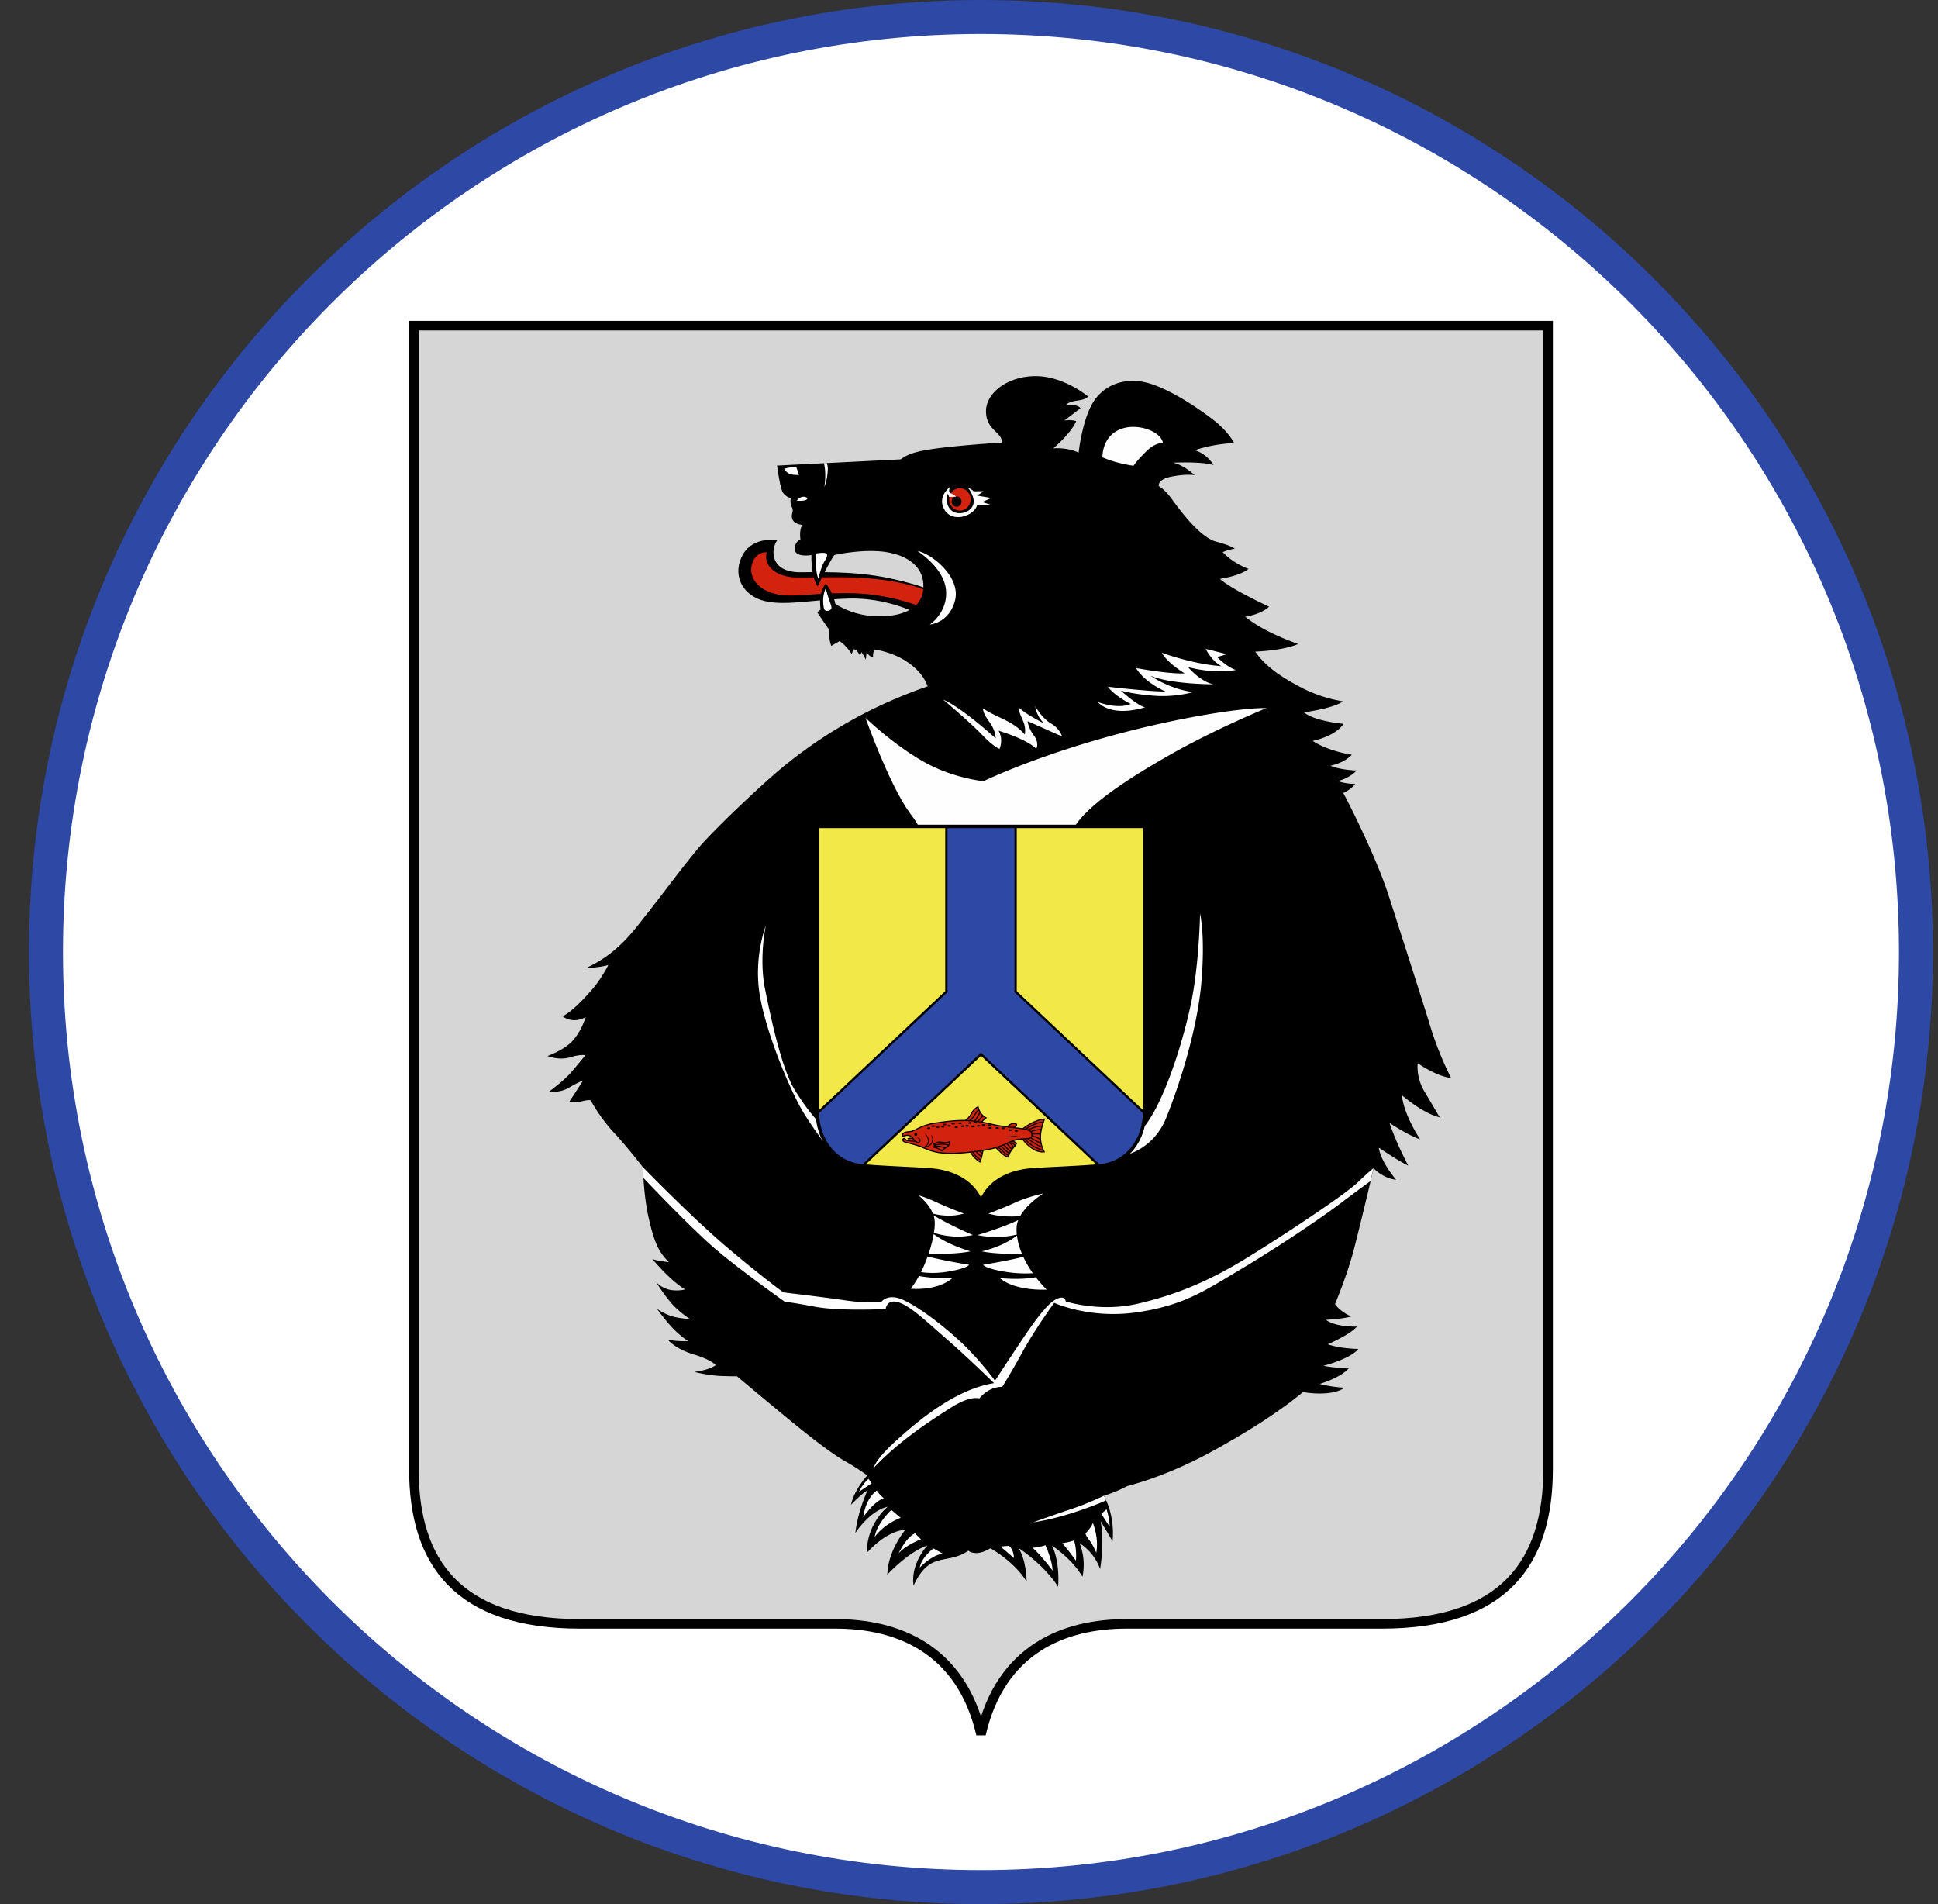<svg xmlns="http://www.w3.org/2000/svg" width="57" height="56" fill="none" viewBox="0 0 57 56"><rect x="0" y="0" width="57" height="56" fill="#333333" stroke="none"/><g clip-path="url(#a)"><path fill="#fff" stroke="#2e48a5" d="M28.852.5c15.188 0 27.5 12.312 27.5 27.5s-12.312 27.5-27.5 27.5c-15.187 0-27.5-12.312-27.5-27.5S13.665.5 28.852.5Z"/><path fill="#d6d6d6" stroke="#000" stroke-width=".281" d="M45.532 9.578v33.627c0 2.744-1.288 4.553-4.885 4.553h-7.514c-1.813 0-3.695.717-4.28 3.248-.586-2.53-2.469-3.248-4.281-3.248h-7.515c-3.597 0-4.884-1.81-4.884-4.553V9.578z"/><path fill="#000" d="M22.86 15.888c-.193.261-.231.954.702.942s1.79-.005 2.695.197c.906.202 1.096.337 1.096.337l-.478.633s-.828-.422-1.91-.393c-1.08.028-1.971.247-2.583.042-.593-.2-.841-.79-.533-1.336.309-.549 1.01-.422 1.01-.422"/><path fill="#d3230e" d="M23.562 16.99c.828-.011 1.683-.043 2.49.076.886.131 1.23.318 1.23.318l-.196.464s-.92-.395-2.126-.404-1.73.17-2.268-.01-.69-.598-.548-.916.407-.274.407-.274c-.095.34.183.756 1.011.746"/><path fill="#000" d="M24.137 17.924c-.08-.522.15-.757.15-.757.225.253.281.59.281.59s.463.338 1.18.366c.715.028 1.333-.183 1.403-.76.07-.576-.308-.97-.996-1.11s-1.615.07-1.615.07c-.197.281-.491.928-.491.928-.21-.324-.183-.928-.183-.928-.253.042-.52 0-.491-.211.028-.211.168-.24.168-.24-.042-.323.056-.435.056-.435s-.238-.014-.294-.17c-.057-.154.056-.21-.014-.35-.07-.141-.029-.268-.029-.268s-.154-.028-.238-.169c-.085-.14-.169-.787-.169-.787l3.637-.183c.21-.155.435-.253 1.305-.352a32 32 0 0 1 1.666-.14c.028-.31-.446-.346-.463-.9-.017-.556.632-1.056 1.46-1.056.829 0 1.53.591 1.53.591s.015.085-.294.127c-.31.042-.351.14-.351.14.337-.056.435.085.435.085l-.477.365a.75.75 0 0 1 .35.015c-.154.365-.673.801-.673.801.463-.028.744.127.744.127s.098-.914.407-1.449c.309-.534.94-.787 1.615-.605.674.183 1.516.76 1.951 1.098.435.337.604.675.604.675a4.2 4.2 0 0 0-1.165.21c.365.099.561.436.561.436-.365-.112-1.193-.07-1.193-.07.323.07.632.366.632.366s-.239-.042-.674.042c-.436.085-.38.281-.38.281s.17.085.394.394c.224.31.814 1.111 1.291 1.238.478.126.548.21.548.21-.21.029-.351.1-.351.1.309.337.758.492.758.492-.253.21-.842.295-.842.295.365.323 1.446.816 1.446.816-.253.239-.702.295-.702.295.575.478 1.558.802 1.558.802-.435.197-1.263.225-1.263.225.337.492.884.816 1.432 1.097a4.1 4.1 0 0 0 1.151.366c-.28.21-1.151.323-1.151.323.323.267 1.165.338 1.165.338-.253.38-.908.501-.908.501.464.31 1.152.408 1.152.408-.24.253-.632.324-.632.324.295.126.772.14.772.14-.225.24-.548.31-.548.31.211.084.506.084.506.084-.14.183-.351.267-.351.267.21.38.997 1.955 1.348 3.052.35 1.097 1.01 3.137 1.235 3.882a9.6 9.6 0 0 0 .59 1.449c-.45-.056-.983-.436-.983-.436s-.056.408.197.83c.252.422.449.76.449.76-.478-.1-1.11-.648-1.11-.648.057.591.534 1.294.534 1.294-.323-.098-.898-.478-.898-.478.196.59.549 1.254.549 1.254-.228-.1-.864-.527-.864-.527.05.408.507.942.507.942-.394-.042-.66-.337-.66-.337s-.257 1.112-.557 2.297c-.214.848-.58 1.697-.58 1.697.154.225.477.365.477.365-.239.07-.744.099-.744.099.309.225.912.197.912.197-.196.239-.856.52-.856.52.337.127.898.14.898.14-.238.296-1.025.493-1.025.493.394.085.759.056.759.056-.239.296-.87.479-.87.479.294.084.715.112.73.112-.408.282-1.222.127-1.222.127-.506.422-1.376 1.04-2.752 1.786-1.376.745-2.415.97-2.429.985-.28.154-.674.28-.674.28.351.648.253 1.337.253 1.337-.183-.324-.351-.59-.351-.59.126.618-.014 1.406-.014 1.406-.183-.52-.604-.76-.604-.76.21.52.084.985.084.985-.323-.549-.898-.914-.898-.914.252.492.182 1.21.182 1.21-.435-.676-1.165-1.14-1.165-1.14.239.366.239.984.239.984-.394-.618-1.067-.975-1.067-.975-.436.268-.646.07-.646.07-.63.439-1.132-.016-1.61 1.027-.099-.647.407-1.181.407-1.181-.576.197-1.18.858-1.18.858.015-.717.534-1.322.534-1.322-.632.056-1.137.703-1.137.675 0-.872.617-1.35.617-1.35-.533.112-.954.773-.954.773.07-.647.359-1.256.359-1.256-.189.11-.487.427-.487.427.09-.437.477-.865.477-.865s-.298-.219-.636-.408c-.337-.188-.86-.575-1.632-1.208a176 176 0 0 1-1.565-1.3s-.099.006-.47-.008c-.373-.014-.787-.12-.787-.12.442-.049.632-.196.632-.196s-.091-.148-.646-.317c-.555-.168-.765-.436-.765-.436.309.064.603.042.603.042s-.14-.077-.379-.302c-.238-.225-.54-.647-.54-.647s.232.169.484.232c.253.063.492.07.492.07s-.197-.112-.45-.358c-.252-.246-.554-.732-.554-.732s.168.19.42.233c.254.042.436-.014.436-.014-.435-.254-.969-.9-.969-.9.099.056.492.098.492.098-.281-.281-.421-.535-.59-1.28-.168-.746-.168-1.505-.168-1.505s-.506-.654-.884-1.052a5 5 0 0 1-.655-.915s-.02-.04-.258.02-.377.02-.377.02l.407-.626s-.1.02-.398.199c-.297.179-.595.119-.595.119s.437-.318.665-.587.397-.477.397-.477-.129-.04-.456.06c-.328.099-.656-.04-.656-.04s.517-.18.765-.478.357-.666.357-.666c-.397.219-.675-.02-.675-.02.258-.15.506-.388.824-.746s.516-.766.516-.766c-.268.08-.655.09-.655.09.933-.428 1.38-1.074 1.797-1.601s1.072-1.413 1.509-1.93 1.668-1.69 2.393-2.307a13.7 13.7 0 0 1 2.58-1.7c.924-.468 1.768-.746 1.768-.746-.11-.299-.318-.547-.705-.786a2.5 2.5 0 0 0-.859-.298c-.054.099-.04.238-.04.238a.37.37 0 0 1-.193-.159l-.02.219c-.044-.08-.129-.224-.129-.224-.01.05-.045.1-.045.1-.05-.08-.109-.165-.109-.165l-.094-.02c-.005.08-.044.143-.044.143-.14-.239-.351-.38-.351-.38l-.244.141c-.084-.183-.056-.464-.056-.464-.112-.155-.357-.52-.357-.52z"/><path fill="#fefefe" d="M33.314 12.555a1 1 0 0 0-.41.089c-.507.239-.478.806-.478.806.427.189.914.248.914.248s.06-.11.357-.408c.298-.298.506-.258.506-.258-.03-.261-.461-.483-.889-.477m-9 1.061-.083.004c.084.29.015.705.015.705s.09-.21.1-.507a.4.4 0 0 0-.033-.202m-.892.122s-.169-.01-.357.05c0 0 .079.149.228.169s.208.01.208.01zm.227.872c-.118-.01-.217.112-.217.112.209.03.407-.04.268-.1a.2.2 0 0 0-.051-.012m3.334 1.593s.786.492.842 1.153c.056.66-.477 1.012-.477 1.012s.576-.042.744-.717-.674-1.364-1.109-1.448m-2.774.056q-.072 0-.195.018s-.05.527.06.746c0 0 .06-.328.189-.537.096-.157.092-.224-.054-.227m.083 1.033s-.088.172-.08.395c.01.223.037.252.07.271s.14.01.17-.06-.12-.338-.16-.606m11.171 1.794c.21.394.463.506.463.506-.842-.056-1.754-.394-1.754-.394.182.324.673.605.673.605-.449.028-1.432-.155-1.432-.155.281.45.87.69.87.69-.505 0-1.698-.141-1.698-.141.225.295.674.506.674.506-.393.169-.969-.056-.969-.056s.351.464 1.39.155c-.224-.043-.716-.493-.716-.493s.38.113 1.011.155c.632.042 1.123-.112 1.123-.112-.674-.07-1.263-.479-1.263-.479.603.253 1.839.253 1.853.253-.393-.084-.744-.506-.744-.506.8.211 1.404.085 1.404.085-.281-.099-.548-.38-.548-.38l.28-.085s-.589-.154-.617-.154m-7.722 1.49s.772.648 1.137 1.027c.365.38.52.422.52.422s.126-.267-.028-.534c0 0 .828.239 1.109.534 0 0 .098-.169-.07-.394-.169-.225-.183-.422-.183-.422l1.011.45s-.056-.224-.323-.38c-.267-.154-.463-.506-.463-.506s.028.296.267.507c0 0-.548-.268-.759-.479.023.297.243.444.183.802-.36-.416-.814-.487-1.236-.773.053.348.349.447.38.886 0 0-.983-.9-1.545-1.14m9.507.25c-.734-.02-2.811.306-4.924.915-2.113.608-3.395 1.233-3.395 1.233s-.914-.08-1.807-.597c-.894-.517-1.665-1.266-1.665-1.266s.414 1.166.87 2.062c.457.895.556.795.755 1.273l4.449.014c.298-.697 1.675-1.583 2.985-2.32 1.31-.735 2.732-1.314 2.732-1.314m-1.952 6.04s-.02 1.492-.278 2.705-.874 3.123-1.49 3.7c-.615.576-.456.715-.456.715.04-.02.854-.179 1.23-1.113.378-.935.914-2.586 1.033-3.978.12-1.393-.04-2.03-.04-2.03m-12.768.354s-.38.956-.169 2.11c.21 1.153.913 2.799 1.264 3.375.35.577.73 1.04.73 1.04l-.309-.787s-.267-.253-.674-.914-.744-2.349-.87-2.968c-.127-.619-.07-1.406.028-1.856m-3.613 7.112s.003.133.012.313c.266.28 1.488 1.558 2.14 2.11.73.62 2.022 1.534 2.022 1.534s.127 0 .87.14c.745.141 2.093.07 2.093.07s.028-.309.379-.196c.35.112.772.52 1.418 1.083s1.39 1.294 1.39 1.294c-1.166.183-2.289 1.153-2.907 1.716-.605.55-.631.773-.631.773.772-.815 1.699-1.406 2.274-1.772.576-.365.828-.267.828-.267.323-.38.674-.338.674-.338s.225-.351.604-1.04c.38-.69.927-1.435.927-1.435s1.032.479 2.415.281c1.382-.198 2.007-.633 3.046-1.252 1.04-.618 2.303-1.462 2.92-1.926.505-.379.805-.599.922-.684l.09-.38s-.14.107-.478.43c-.337.324-1.951 1.407-3.2 2.18-1.187.735-2.163 1.124-3.272 1.38-1.11.254-2.106-.071-2.106-.071s0-.155-.197-.099c-.196.056-.463.31-.969 1.055-.505.746-.912 1.378-.912 1.378s-.463-.646-1.081-1.209-1.348-1.083-1.727-1.21c-.38-.126-.534.099-.534.099s-.365.056-1.039-.042c-.674-.099-1.841-.236-1.841-.236s-.636-.458-1.668-1.333-2.462-2.346-2.462-2.346m11.774.769s-.463.098-.828.267-.787.324-.787.324c.346.102.72.093.933.075.213-.38.682-.666.682-.666m-3.673.056s.298.225.424.536c.169.045.53.111.91-.001 0 0-.422-.155-.787-.324s-.547-.211-.547-.211m.441.584a.7.7 0 0 1 .036.176c.006.09-.002.208-.023.34.18.06.633.177 1.146.067 0 0-.747-.323-1.159-.583m2.495.14c-.458.227-1.2.443-1.2.443a2.6 2.6 0 0 0 1.156-.015 1.3 1.3 0 0 1-.005-.224.7.7 0 0 1 .049-.204m-2.488.414c-.03.176-.082.376-.152.583.332.005.883 0 1.234-.075 0 0-.663-.185-1.082-.508m2.448.04c-.41.337-1.034.468-1.034.468.335.072.847.08 1.184.076a2 2 0 0 1-.15-.543m-2.627.617q-.082.233-.194.46c.137.022.426.051.823-.019.562-.098.59-.197.59-.197s-.741-.116-1.219-.244m2.814.01c-.479.124-1.18.234-1.18.234s.029.099.59.197c.403.071.72.062.87.051a3 3 0 0 1-.28-.482m-3.068.564q-.109.201-.24.374s.758.084 1.222-.31c0 0-.544.023-.982-.064m3.436.038c-.446.087-1.056.026-1.056.026.464.394 1.376.338 1.376.338a4 4 0 0 1-.32-.364m-4.92 5.929c-.17.147-.282.38-.282.38l.373-.247zm.245.344s-.323.197-.4.781c0 0 .309-.457.604-.556 0 0-.127-.098-.204-.225m6.676.153s-.459.224-.935.383-1.142.397-1.142.397.447-.05 1.162-.278c.501-.16.826-.297.981-.367a2 2 0 0 0-.066-.135m.08.398-.155.134.246.38c-.007-.275-.092-.514-.092-.514m-6.328.019s-.421.38-.491.795c.294-.401.765-.563.765-.563zm5.927.382c-.042.127-.217.31-.217.31s0 .056.112.197c.112.14.204.372.204.372s.042-.21.007-.457a2 2 0 0 0-.106-.422m-5.232.307c-.267.12-.484.59-.484.59.217-.252.66-.414.66-.414zm4.678.207c-.12.049-.351.084-.351.084.084.07.407.513.407.513.028-.352-.056-.597-.056-.597m-.843.14c-.105.05-.379.078-.379.078.197.154.59.667.59.667-.007-.295-.21-.745-.21-.745m-1.074.021s-.224.014-.245.021l.393.338s0-.246-.148-.359m-2.22.075s-.358.267-.4.563c0 0 .33-.359.674-.408z"/><path fill="#f2e847" d="M33.666 24.305v8.388c0 .81-.498 1.53-1.33 1.595-.832.067-1.54.082-2.01.12s-1.186.23-1.474.924c-.288-.694-1.003-.887-1.473-.924s-1.178-.053-2.01-.12c-.832-.066-1.33-.785-1.33-1.595v-8.388z"/><path fill="#2e48a5" stroke="#000" stroke-width=".067" d="M27.834 24.305v4.86l-3.793 3.573c.018.791.512 1.486 1.328 1.55l3.484-3.282 3.483 3.282c.816-.064 1.31-.759 1.328-1.55l-3.793-3.574v-4.86z"/><path fill="#d3230e" stroke="#000" stroke-width=".033" d="M28.346 32.997s.159-.113.229-.253.191-.19.191-.19.038.22.235.323c0 0-.116.072-.16.186s-.495-.066-.495-.066Zm1.256.173s.091-.129.216-.127c.126.002.093.075-.007.115s-.209.012-.209.012Zm1.117-.258s-.109.255-.118.511a.9.9 0 0 0 .112.452s-.126.02-.27-.051a1.06 1.06 0 0 1-.386-.353c-.061-.11.01-.261.01-.261s.338-.277.652-.298Zm-1.034.616s.15.039.212.098c-.07.135-.194.192-.237.404 0 0-.099-.007-.227-.14a1.3 1.3 0 0 0-.206-.182zm-.773.28s-.025.219-.09.364c0 0-.228-.135-.302-.35z"/><path fill="#d3230e" stroke="#000" stroke-width=".033" d="M26.762 33.282c.136-.011.328-.187.72-.247.393-.06.845-.119 1.272-.052s.427.111.987.173.612.084.61.24-.29.046-.572.16c-.283.113-.366.2-.929.287s-1.058.1-1.33.036c-.273-.064-.333-.126-.505-.18a4 4 0 0 0-.364-.1c-.104-.022-.117-.088-.076-.11.05-.029.044.07.183.057l-.043-.06c.073-.017.086-.013.139-.007-.098-.124-.186-.093-.308-.062-.014-.108.08-.125.216-.136Z"/><path stroke="#000" stroke-width=".033" d="M26.854 33.49c.034.046.056.078.123.102-.102-.043-.219-.035-.219-.035m.726.12s.223-.063.425.003m-.43.026s.19.003.325.054m.807.125s.097.15.236.233m-.132-.25s.072.105.163.147m-.056-.16s.032.049.073.064m.457-.177c.134.075.168.176.325.243m.02-.06c-.11-.058-.156-.131-.256-.215m.093-.031c.076.073.103.135.2.184m.03-.062c-.063-.051-.084-.104-.151-.162m.081-.035c.048.05.075.089.124.139m.034-.055-.103-.11m.392-.355s.321-.231.558-.22m-.481.236s.242-.129.434-.122m-.342.164s.19-.07.31-.057m-.275.125s.16-.012.263.004m-.258.054s.164.033.255.113m-.28-.053s.16.095.296.168m-.378-.14s.179.151.406.248m-.495-.242s.177.25.527.323m-2.19-.855c.16-.08.154-.206.291-.325m-.127.335c.08-.083.11-.164.17-.26m-.07.275s.071-.094.154-.174m-1.436.826c.187-.128.242.01.46-.065-.015.164-.11.145-.234.263 0 0-.098-.08-.228-.104 0 0 .022-.047.002-.094Z"/><path fill="#000" d="M27.41 33.567c-.017.072-.09.132-.169.15a.2.2 0 0 0 .076-.125c.013-.086-.023-.192-.136-.276.09.099.121.196.11.272-.012.076-.064.13-.134.138a.4.4 0 0 1-.137-.029l-.01.024q.076.03.147.031c.127.004.243-.065.277-.176s.004-.155-.071-.215c.066.066.063.135.047.206m2.532-.161c-.107.003-.385.026-.385.026s.242.033.385-.026m-2.898.117c.01.021 0 .046-.012.054s-.027.012-.05.003l-.01.024a.08.08 0 0 0 .075-.005c.019-.014.038-.052.014-.095q-.037-.063-.103-.032c.071-.001.076.029.086.05M26.979 33.365a.043.043 0 1 1-.087-.001.043.043 0 0 1 .087.001M27.363 33.183q0 .01-.014.017a.1.1 0 0 1-.035.007.1.1 0 0 1-.034-.008q-.015-.008-.014-.018t.015-.017a.1.1 0 0 1 .034-.007q.02 0 .034.008t.014.018M27.49 33.12q0 .01-.014.018a.1.1 0 0 1-.035.007.1.1 0 0 1-.034-.008q-.015-.008-.014-.018t.014-.018a.1.1 0 0 1 .035-.006q.02 0 .034.008.015.006.014.017M27.63 33.152q0 .01-.014.017a.1.1 0 0 1-.035.007.1.1 0 0 1-.034-.008q-.015-.008-.014-.018t.015-.017a.1.1 0 0 1 .034-.007q.02 0 .034.008t.015.018M27.777 33.136q0 .01-.015.018a.1.1 0 0 1-.034.006.1.1 0 0 1-.035-.008q-.014-.006-.014-.018 0-.01.015-.017a.1.1 0 0 1 .035-.007q.02 0 .034.008t.014.018M27.83 33.074q0 .01-.014.017a.1.1 0 0 1-.035.007.1.1 0 0 1-.034-.008q-.014-.008-.014-.018t.014-.018a.1.1 0 0 1 .035-.006q.02 0 .035.008.014.008.013.018M27.965 33.113q0 .01-.014.017a.1.1 0 0 1-.035.007.1.1 0 0 1-.034-.008q-.015-.008-.014-.018t.015-.017a.1.1 0 0 1 .034-.007q.02 0 .034.008t.014.018M28.082 33.05q0 .01-.015.018a.1.1 0 0 1-.035.006.1.1 0 0 1-.034-.008q-.014-.006-.014-.018 0-.01.015-.017a.1.1 0 0 1 .034-.007q.02 0 .035.008.014.008.014.018M28.173 33.152q0 .01-.014.017a.1.1 0 0 1-.035.007.1.1 0 0 1-.034-.008q-.015-.008-.014-.018t.015-.017a.1.1 0 0 1 .034-.007q.02 0 .035.008.014.008.013.018M28.363 33.12q0 .01-.015.018a.1.1 0 0 1-.034.007.1.1 0 0 1-.035-.008q-.014-.008-.014-.018t.015-.018a.1.1 0 0 1 .034-.006q.02 0 .035.008.014.006.014.017M28.286 33.035q0 .01-.015.017a.1.1 0 0 1-.034.007.1.1 0 0 1-.035-.008q-.014-.008-.014-.018t.015-.018a.1.1 0 0 1 .034-.006q.02 0 .035.008.014.007.014.018M28.493 33.113q0 .01-.014.017a.1.1 0 0 1-.035.007.1.1 0 0 1-.034-.008q-.015-.008-.014-.018t.014-.017a.1.1 0 0 1 .035-.007q.02 0 .034.008t.014.018M28.665 33.128q0 .01-.014.018a.1.1 0 0 1-.035.007.1.1 0 0 1-.034-.008q-.015-.008-.014-.018t.014-.018a.1.1 0 0 1 .035-.007q.02.001.034.008.015.008.014.018M28.573 33.027q0 .01-.014.017a.1.1 0 0 1-.035.007.1.1 0 0 1-.034-.008q-.014-.008-.014-.018t.015-.017a.1.1 0 0 1 .034-.007q.02 0 .034.008t.014.018M28.828 33.113q0 .01-.015.017a.1.1 0 0 1-.035.007.1.1 0 0 1-.034-.008q-.015-.008-.014-.018t.015-.017a.1.1 0 0 1 .034-.007q.02 0 .035.008.014.008.014.018M28.98 33.09q0 .01-.015.017a.1.1 0 0 1-.035.007.1.1 0 0 1-.034-.008q-.014-.008-.014-.018t.015-.018a.1.1 0 0 1 .034-.007q.02 0 .035.008.014.008.014.018M29.171 33.175q0 .01-.014.018a.1.1 0 0 1-.035.006.1.1 0 0 1-.034-.008q-.015-.006-.014-.018 0-.01.014-.017a.1.1 0 0 1 .035-.007q.02 0 .034.008t.014.018M29.38 33.175q0 .01-.014.018a.1.1 0 0 1-.035.006.1.1 0 0 1-.034-.008q-.015-.006-.014-.018 0-.01.014-.017a.1.1 0 0 1 .035-.007q.02 0 .034.008t.014.018M29.76 33.238q0 .01-.014.017a.1.1 0 0 1-.035.007.1.1 0 0 1-.034-.008q-.014-.008-.014-.018t.015-.017a.1.1 0 0 1 .034-.007q.02 0 .035.008.014.008.014.018M29.938 33.261q0 .01-.014.018a.1.1 0 0 1-.035.006.1.1 0 0 1-.034-.008q-.015-.007-.014-.018t.014-.017a.1.1 0 0 1 .035-.007q.02 0 .034.008t.014.018M29.558 33.183q0 .01-.015.017a.1.1 0 0 1-.034.007.1.1 0 0 1-.035-.008q-.014-.008-.014-.018t.015-.017a.1.1 0 0 1 .034-.007q.02 0 .035.008.014.008.014.018M29.142 33.097q0 .01-.015.017a.1.1 0 0 1-.034.007.1.1 0 0 1-.035-.008q-.014-.008-.014-.018t.015-.017a.1.1 0 0 1 .034-.007q.02 0 .035.008.014.008.014.018M28.74 33.011q0 .01-.014.018a.1.1 0 0 1-.035.006.1.1 0 0 1-.034-.008q-.014-.006-.014-.018 0-.01.015-.017a.1.1 0 0 1 .034-.007q.02 0 .035.008.014.008.014.018"/><path stroke="#000" stroke-width=".1" d="M24.039 24.305v8.388c0 .81.498 1.53 1.33 1.595.832.067 1.54.082 2.01.12s1.185.23 1.473.924c.288-.694 1.003-.887 1.474-.924.47-.038 1.178-.053 2.01-.12.831-.066 1.33-.785 1.33-1.595v-8.388z"/><path fill="#d3230e" d="M28.223 14.36a.3.3 0 0 0-.216.1.336.336 0 0 0 .004.46c.06.061.14.096.223.096a.3.3 0 0 0 .222-.096.336.336 0 0 0 0-.464.3.3 0 0 0-.222-.097zm-.091.238h.002q.061 0 .104.045a.16.16 0 0 1 .042.107c0 .04-.015.08-.042.108a.142.142 0 0 1-.238-.05.16.16 0 0 1 .03-.164.14.14 0 0 1 .102-.046"/><path fill="#fff" d="M27.936 14.328s-.393.284-.15.676c.23.368.835.19.954-.139l.427-.01-.278-.09.268-.119-.417-.07s.199-.129.179-.129h-.288s-.07-.08-.15-.089c0 0 .249.308.12.537-.13.229-.516.269-.665.07-.158-.21-.06-.448-.06-.448l.04.1.208-.01s-.07-.06-.139-.09c-.07-.03-.089-.06-.05-.189"/></g><defs><clipPath id="a"><path fill="#fff" d="M.852 0h56v56h-56z"/></clipPath></defs></svg>